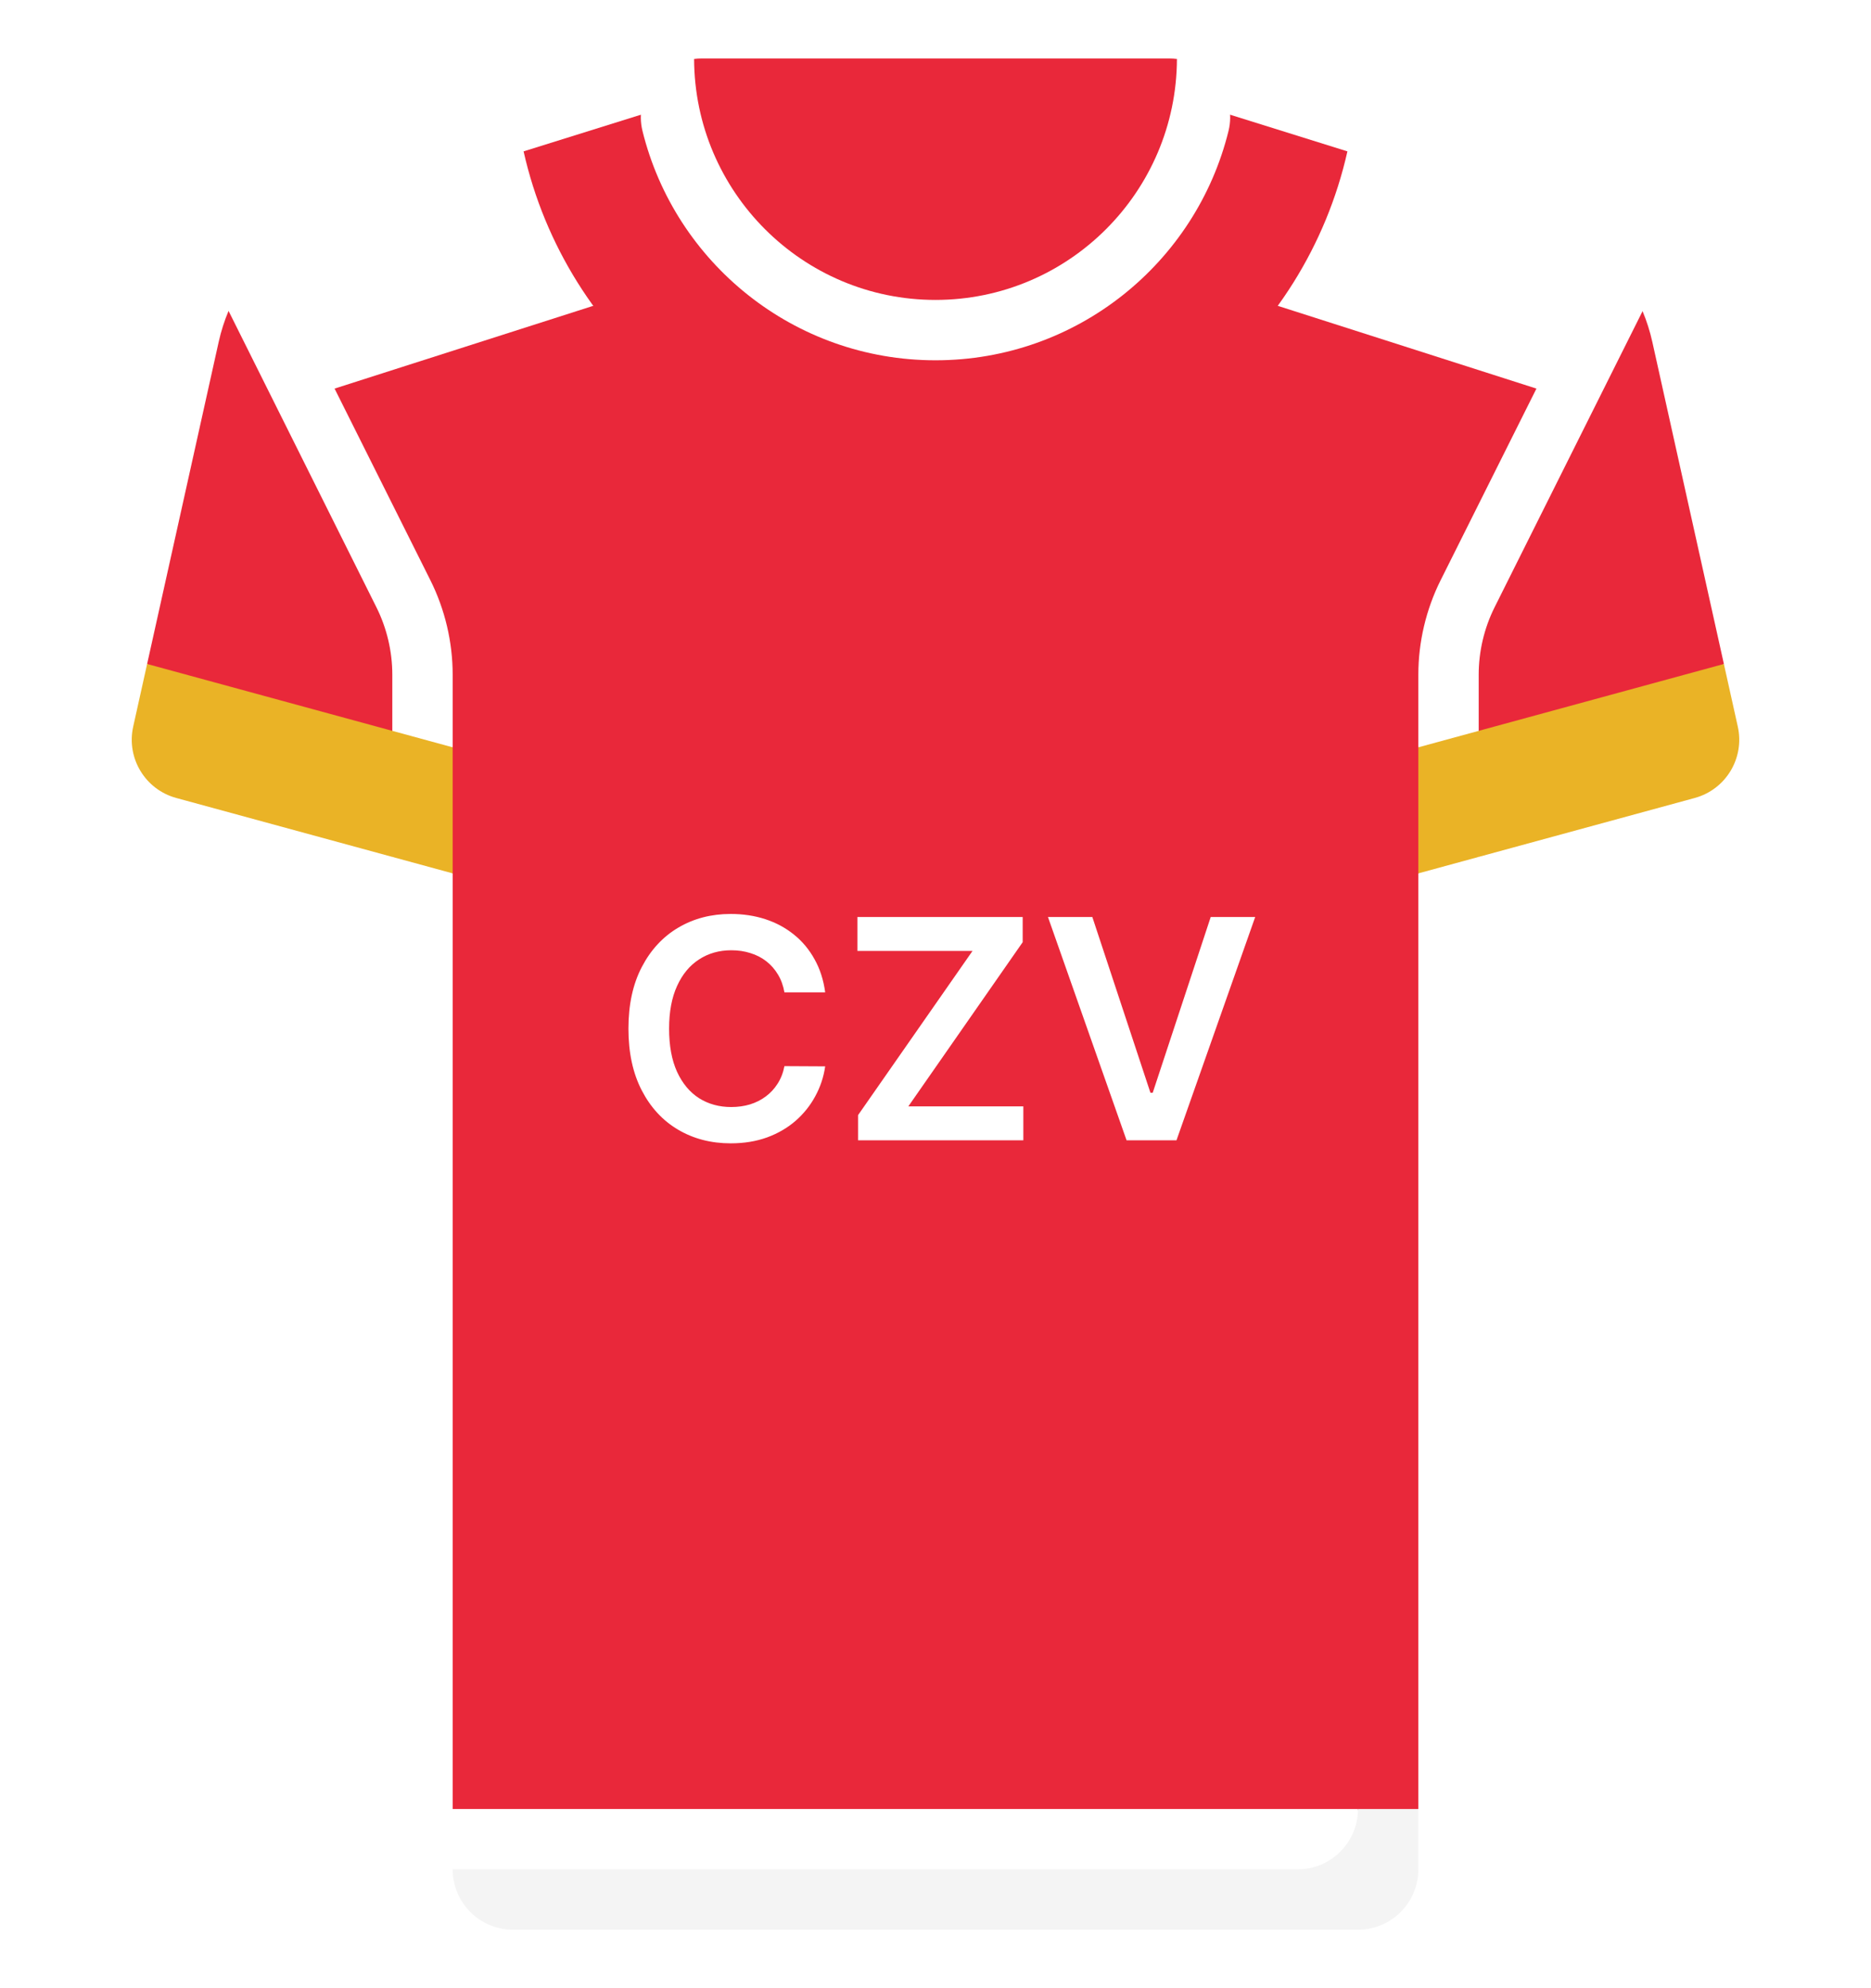 <svg width="512" height="544" viewBox="0 0 512 544" fill="none" xmlns="http://www.w3.org/2000/svg">
<g filter="url(#filter0_d_103_4593)">
<path d="M452.157 93.54C451.511 90.635 450.614 87.826 449.487 85.136L313.807 58.748H198.195L62.543 85.071C61.403 87.78 60.496 90.612 59.846 93.54L40.26 181.675L123.873 238.968V494.968L134.568 503.779H376.305L388.131 494.968V238.968L471.744 181.675L452.157 93.54Z" fill="#E9283A"/>
<path d="M388.129 184.601V204.478L404.645 211.219V184.601C404.645 178.222 406.153 171.839 409.008 166.133L449.486 85.136C443.898 71.781 432.665 61.401 418.567 56.996L368.72 41.419L339.324 80.373L420.445 106.325L394.234 158.747C390.242 166.73 388.129 175.669 388.129 184.601Z" fill="white"/>
<path d="M123.872 184.601V204.478L107.356 209.698V184.601C107.356 178.222 105.848 171.839 102.993 166.133L62.543 85.071C68.131 71.716 79.337 61.401 93.435 56.995L143.282 41.418L172.678 80.372L91.556 106.324L117.767 158.746C121.759 166.73 123.872 175.669 123.872 184.601Z" fill="white"/>
<path d="M313.806 24.258H198.194L143.281 41.418C154.875 93.025 200.893 131.613 256 131.613C311.107 131.613 357.126 93.025 368.719 41.418L313.806 24.258Z" fill="#E9283A"/>
<path d="M322.074 16.128L189.941 16.126C180.497 17.291 173.481 26.354 175.815 35.826C184.694 71.859 217.227 98.581 256 98.581C294.773 98.581 327.306 71.859 336.186 35.826C338.52 26.358 331.511 17.299 322.074 16.128Z" fill="white"/>
<path d="M404.644 234.463L463.773 218.337C472.279 216.017 477.463 207.426 475.55 198.82L471.74 181.675L404.644 199.974L397.152 218.169L404.644 234.463Z" fill="#EAB326"/>
<path d="M107.355 234.463L48.226 218.337C39.72 216.017 34.536 207.426 36.449 198.82L40.259 181.675L107.355 199.974L114.801 219.038L107.355 234.463Z" fill="#EAB326"/>
<path d="M404.645 199.973L388.129 204.478V238.968L404.645 234.463V199.973Z" fill="#EAB326"/>
<path d="M107.355 234.463L123.871 238.968V204.478L107.355 199.973V234.463Z" fill="#EAB326"/>
<path d="M320.003 16H191.995C191.29 16 190.621 16.041 189.939 16.126C190.068 52.504 219.591 82.064 255.998 82.064C292.405 82.064 321.942 52.505 322.07 16.127C321.39 16.042 320.707 16 320.003 16Z" fill="#E9283A"/>
<path d="M123.871 494.968V511.484L134.783 520.503H376.737L371.613 494.968H123.871Z" fill="white"/>
<path d="M140.387 528H371.613C380.735 528 388.129 520.605 388.129 511.484V494.968H371.613C371.613 504.09 364.218 511.484 355.097 511.484H123.871C123.871 520.605 131.266 528 140.387 528Z" fill="#F4F4F4"/>
<path d="M225.813 271.521H214.657C214.338 269.692 213.752 268.071 212.897 266.659C212.042 265.227 210.978 264.014 209.705 263.02C208.432 262.026 206.98 261.28 205.35 260.783C203.739 260.266 201.999 260.007 200.13 260.007C196.809 260.007 193.865 260.842 191.3 262.513C188.735 264.163 186.726 266.589 185.275 269.791C183.823 272.973 183.097 276.861 183.097 281.455C183.097 286.128 183.823 290.065 185.275 293.267C186.746 296.449 188.755 298.855 191.3 300.486C193.865 302.097 196.799 302.902 200.1 302.902C201.929 302.902 203.64 302.663 205.23 302.186C206.841 301.689 208.283 300.963 209.556 300.009C210.848 299.054 211.932 297.881 212.807 296.489C213.702 295.097 214.319 293.506 214.657 291.716L225.813 291.776C225.395 294.679 224.49 297.403 223.098 299.949C221.726 302.494 219.926 304.741 217.699 306.69C215.472 308.619 212.867 310.131 209.884 311.224C206.901 312.298 203.59 312.835 199.951 312.835C194.581 312.835 189.789 311.592 185.573 309.107C181.357 306.621 178.036 303.031 175.61 298.338C173.184 293.645 171.971 288.017 171.971 281.455C171.971 274.872 173.194 269.244 175.64 264.571C178.086 259.878 181.417 256.288 185.632 253.803C189.848 251.317 194.621 250.074 199.951 250.074C203.351 250.074 206.513 250.551 209.436 251.506C212.36 252.46 214.965 253.862 217.252 255.712C219.539 257.541 221.418 259.788 222.89 262.453C224.381 265.098 225.355 268.121 225.813 271.521ZM234.814 312V305.109L266.135 260.186H234.635V250.909H279.857V257.8L248.565 302.723H280.036V312H234.814ZM298.918 250.909L314.817 298.994H315.443L331.312 250.909H343.483L321.946 312H308.284L286.777 250.909H298.918Z" fill="white"/>
</g>
<defs>
<filter id="filter0_d_103_4593" x="20.053" y="0" width="471.895" height="544" filterUnits="userSpaceOnUse" color-interpolation-filters="sRGB">
<feFlood flood-opacity="0" result="BackgroundImageFix"/>
<feColorMatrix in="SourceAlpha" type="matrix" values="0 0 0 0 0 0 0 0 0 0 0 0 0 0 0 0 0 0 127 0" result="hardAlpha"/>
<feOffset/>
<feGaussianBlur stdDeviation="8"/>
<feComposite in2="hardAlpha" operator="out"/>
<feColorMatrix type="matrix" values="0 0 0 0 0 0 0 0 0 0 0 0 0 0 0 0 0 0 0.25 0"/>
<feBlend mode="normal" in2="BackgroundImageFix" result="effect1_dropShadow_103_4593"/>
<feBlend mode="normal" in="SourceGraphic" in2="effect1_dropShadow_103_4593" result="shape"/>
</filter>
</defs>
</svg>
